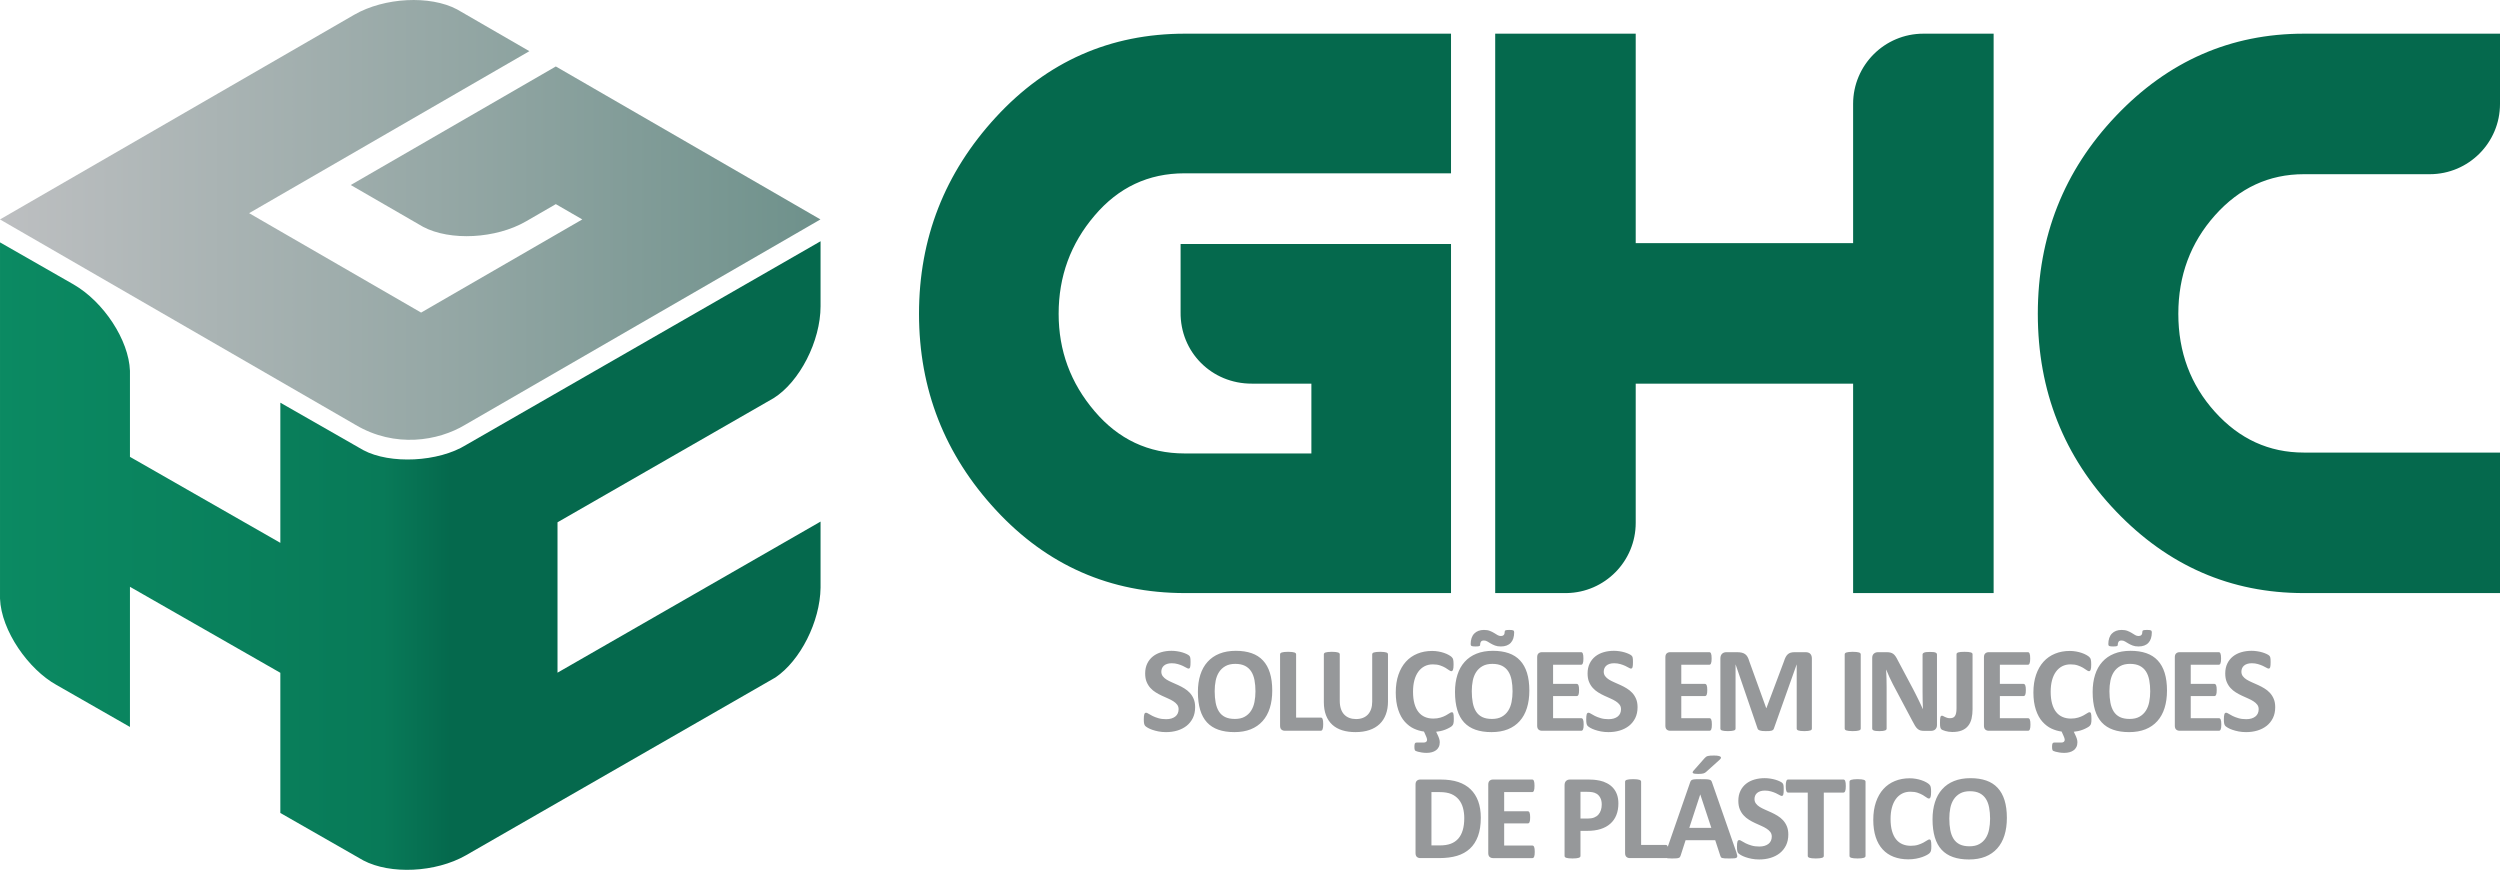<svg xmlns="http://www.w3.org/2000/svg" xmlns:xlink="http://www.w3.org/1999/xlink" xml:space="preserve" width="115.387mm" height="40.147mm" style="shape-rendering:geometricPrecision; text-rendering:geometricPrecision; image-rendering:optimizeQuality; fill-rule:evenodd; clip-rule:evenodd" viewBox="0 0 2440161 849009"> <defs> <style type="text/css"> .fil2 {fill:none} .fil1 {fill:#0B98CF} .fil5 {fill:#96989A;fill-rule:nonzero} .fil4 {fill:#05694D;fill-rule:nonzero} .fil3 {fill:url(#id1)} .fil0 {fill:url(#id2)} </style> <clipPath id="id0"> <path d="M126839 361886l0 84020 146792 83947 0 -136810 80926 46282c26161,14004 73422,11747 100535,-5137l345825 -198712 0 63418c0,34054 -20435,73816 -45785,89712l-210958 121182 0 146790 256743 -147479 0 64564c-440,33032 -19754,71176 -44027,87566l-229596 131927 -72608 41720c-29475,16802 -73746,18844 -100072,4936l-80983 -46316 0 -136810 -146792 -83947 0 136810 -71800 -41060c-27088,-15049 -53878,-52734 -55031,-84272l0 -347654 71790 41054c29486,17033 53950,54375 55041,84269z"></path> </clipPath> <linearGradient id="id1" gradientUnits="userSpaceOnUse" x1="-0" y1="214646" x2="800811" y2="214646"> <stop offset="0" style="stop-opacity:1; stop-color:#BDBFC1"></stop> <stop offset="0.529" style="stop-opacity:1; stop-color:#96A8A6"></stop> <stop offset="1" style="stop-opacity:1; stop-color:#6E918B"></stop> </linearGradient> <linearGradient id="id2" gradientUnits="userSpaceOnUse" x1="8.445" y1="542243" x2="800917" y2="542243"> <stop offset="0" style="stop-opacity:1; stop-color:#0B8A62"></stop> <stop offset="0.467" style="stop-opacity:1; stop-color:#087A58"></stop> <stop offset="0.549" style="stop-opacity:1; stop-color:#05694D"></stop> <stop offset="1" style="stop-opacity:1; stop-color:#05694D"></stop> </linearGradient> </defs> <g id="Camada_x0020_1">  <path class="fil0" d="M126839 361886l0 84020 146792 83947 0 -136810 80926 46282c26161,14004 73422,11747 100535,-5137l345825 -198712 0 63418c0,34054 -20435,73816 -45785,89712l-210958 121182 0 146790 256743 -147479 0 64564c-440,33032 -19754,71176 -44027,87566l-229596 131927 -72608 41720c-29475,16802 -73746,18844 -100072,4936l-80983 -46316 0 -136810 -146792 -83947 0 136810 -71800 -41060c-27088,-15049 -53878,-52734 -55031,-84272l0 -347654 71790 41054c29486,17033 53950,54375 55041,84269z"></path> <g style="clip-path:url(#id0)"> <g id="_2753889377568"> <rect class="fil1" x="1135913" y="144988" width="532124" height="740505"></rect> </g> </g> <path class="fil2" d="M126839 361886l0 84020 146792 83947 0 -136810 80926 46282c26161,14004 73422,11747 100535,-5137l345825 -198712 0 63418c0,34054 -20435,73816 -45785,89712l-210958 121182 0 146790 256743 -147479 0 64564c-440,33032 -19754,71176 -44027,87566l-229596 131927 -72608 41720c-29475,16802 -73746,18844 -100072,4936l-80983 -46316 0 -136810 -146792 -83947 0 136810 -71800 -41060c-27088,-15049 -53878,-52734 -55031,-84272l0 -347654 71790 41054c29486,17033 53950,54375 55041,84269z"></path> <path class="fil3" d="M453876 414705l346935 -200535c-86098,-49766 -172194,-99531 -258290,-149295l-200171 115704 70570 40790c26400,14002 71045,11718 100489,-5304l29112 -16825 25825 14930 -157317 90931 -167882 -97040 273546 -158115 -70555 -40783c-26375,-13991 -70977,-11737 -100425,5245l-345713 199771c115671,66839 231363,133657 347026,200509 38668,22945 80835,15664 106850,17z"></path> <path class="fil4" d="M1156647 32876l259636 0 0 136288 -260211 0c-35221,0 -64405,13801 -87697,41259 -23434,27462 -35075,59376 -35075,95892 0,35940 11641,67568 35075,95026 23292,27458 52617,41259 87841,41259l123777 0 0 -68141 -58154 0c-39049,137 -70026,-30713 -69504,-69838l0 -66450c87972,0 175902,0 263948,0l0 340717 -259636 0c-73031,0 -134562,-27026 -184593,-81082 -50029,-54055 -75042,-117885 -75042,-191491 0,-73607 25013,-137582 75042,-191925 50031,-54341 111562,-81514 184593,-81514zm371340 546016l-252 -4 -68324 0 0 -68571 0 -477441 137151 0 0 204432 212195 0 0 -135171 6 -7 -10 -683c0,-37875 30700,-68575 68575,-68575l994 15 11 -11 67575 0 0 546012 -137151 0 0 -204429 -212195 0 0 135300 -6 6 6 552c0,37518 -30123,67992 -67512,68561l-8 10 -802 0 -253 4zm912174 -477441c0,37855 -30666,68542 -68512,68576l-63 0 -122916 0c-33928,0 -62824,13367 -86691,40110 -23863,26742 -35794,58797 -35794,96178 0,37378 11931,69292 35794,95743 23867,26456 52763,39680 86691,39680l191491 0 0 64455 0 72695 -64145 0 -127346 0c-71308,0 -132406,-26595 -183299,-79790 -50892,-53190 -76337,-117453 -76337,-192783 0,-75334 25445,-139740 76337,-193218 50893,-53480 111991,-80221 183299,-80221l191491 0 0 68575z"></path> <g id="_2753889379936"> <path class="fil5" d="M1166527 690243c0,4046 -746,7565 -2243,10618 -1517,3033 -3540,5562 -6108,7605 -2588,2022 -5581,3559 -9019,4589 -3439,1032 -7119,1537 -11041,1537 -2650,0 -5097,-222 -7383,-666 -2265,-446 -4268,-970 -6006,-1598 -1738,-607 -3195,-1254 -4369,-1942 -1172,-687 -2001,-1294 -2527,-1799 -506,-527 -869,-1274 -1091,-2244 -222,-973 -324,-2348 -324,-4166 0,-1235 40,-2246 121,-3075 80,-829 203,-1497 384,-2022 182,-505 426,-869 707,-1093 304,-222 647,-324 1053,-324 546,0 1334,324 2345,992 1011,647 2305,1375 3883,2163 1578,789 3479,1517 5682,2164 2185,668 4733,992 7624,992 1901,0 3601,-222 5097,-669 1516,-465 2791,-1091 3842,-1920 1051,-829 1840,-1840 2407,-3053 545,-1214 829,-2570 829,-4065 0,-1741 -466,-3236 -1415,-4471 -952,-1254 -2185,-2345 -3722,-3316 -1516,-970 -3255,-1880 -5196,-2730 -1922,-850 -3925,-1738 -5987,-2690 -2062,-949 -4064,-2021 -5987,-3235 -1941,-1193 -3679,-2629 -5196,-4308 -1537,-1677 -2770,-3661 -3722,-5966 -949,-2284 -1415,-5035 -1415,-8230 0,-3661 688,-6897 2043,-9686 1354,-2773 3196,-5078 5501,-6917 2324,-1840 5035,-3215 8169,-4126 3134,-910 6471,-1354 9990,-1354 1800,0 3621,142 5442,423 1818,264 3519,647 5094,1113 1578,486 2973,1012 4208,1598 1212,607 2022,1091 2426,1495 385,385 647,730 789,992 142,284 262,647 364,1113 101,444 162,1010 203,1719 40,687 59,1537 59,2567 0,1134 -19,2104 -81,2893 -61,789 -160,1436 -302,1961 -142,505 -345,890 -588,1112 -262,243 -605,366 -1051,366 -425,0 -1112,-284 -2062,-831 -951,-546 -2123,-1153 -3500,-1819 -1393,-647 -2992,-1235 -4813,-1759 -1819,-546 -3800,-810 -5985,-810 -1698,0 -3176,203 -4449,628 -1254,404 -2305,989 -3155,1719 -848,727 -1496,1597 -1902,2629 -425,1029 -626,2123 -626,3254 0,1700 466,3177 1396,4409 931,1255 2183,2367 3741,3338 1557,949 3337,1861 5319,2709 1960,850 3984,1759 6046,2690 2064,951 4086,2021 6046,3235 1984,1214 3743,2650 5300,4329 1537,1677 2791,3640 3741,5926 949,2265 1414,4933 1414,8006zm75265 -16218c0,6351 -789,12033 -2367,17049 -1577,5014 -3923,9282 -7057,12761 -3115,3497 -6976,6166 -11567,8008 -4611,1840 -9929,2749 -15977,2749 -5966,0 -11162,-788 -15593,-2345 -4447,-1556 -8148,-3923 -11121,-7139 -2952,-3196 -5177,-7260 -6653,-12194 -1476,-4936 -2225,-10779 -2225,-17533 0,-6188 789,-11771 2367,-16726 1575,-4955 3922,-9161 7057,-12638 3115,-3479 6976,-6150 11567,-7989 4610,-1861 9950,-2790 16037,-2790 5805,0 10920,768 15370,2305 4428,1538 8150,3902 11123,7119 2993,3195 5236,7219 6755,12092 1516,4895 2284,10637 2284,17271zm-16381 789c0,-4025 -324,-7685 -950,-10982 -628,-3295 -1698,-6127 -3216,-8472 -1517,-2347 -3538,-4166 -6068,-5460 -2527,-1275 -5682,-1922 -9463,-1922 -3821,0 -7017,727 -9565,2163 -2570,1436 -4653,3377 -6230,5784 -1576,2406 -2688,5219 -3335,8433 -647,3236 -971,6634 -971,10234 0,4185 324,7947 950,11284 626,3337 1698,6188 3195,8575 1497,2365 3498,4167 6027,5419 2527,1235 5702,1860 9525,1860 3821,0 7017,-708 9565,-2142 2567,-1417 4650,-3358 6228,-5805 1578,-2447 2690,-5297 3337,-8554 647,-3257 971,-6735 971,-10415zm66124 31933c0,1171 -40,2184 -142,2992 -101,810 -262,1476 -444,2003 -203,545 -446,930 -748,1152 -305,244 -647,364 -1032,364l-35129 0c-1294,0 -2385,-385 -3275,-1152 -891,-768 -1335,-2022 -1335,-3763l0 -69647c0,-385 121,-749 385,-1072 262,-303 687,-567 1273,-768 586,-203 1396,-345 2407,-465 1011,-123 2265,-182 3762,-182 1537,0 2811,59 3802,182 971,120 1779,262 2365,465 588,201 1013,465 1275,768 262,323 385,687 385,1072l0 61700 24085 0c385,0 748,102 1032,324 302,222 545,566 748,1072 201,484 343,1131 444,1960 102,810 142,1802 142,2995zm63232 -22064c0,4691 -688,8897 -2084,12598 -1374,3722 -3396,6856 -6086,9426 -2690,2567 -6006,4529 -9950,5864 -3963,1355 -8495,2021 -13629,2021 -4814,0 -9143,-606 -12964,-1799 -3842,-1214 -7078,-3033 -9728,-5480 -2650,-2448 -4671,-5502 -6067,-9161 -1396,-3660 -2102,-7928 -2102,-12821l0 -46635c0,-385 120,-749 364,-1072 222,-303 647,-567 1254,-768 607,-203 1414,-345 2406,-465 971,-123 2244,-182 3781,-182 1477,0 2731,59 3701,182 990,120 1779,262 2367,465 586,201 1011,465 1273,768 264,323 385,687 385,1072l0 45300c0,3054 385,5682 1131,7926 749,2225 1821,4086 3236,5541 1395,1457 3075,2569 5037,3297 1960,727 4145,1093 6552,1093 2446,0 4650,-385 6572,-1133 1942,-749 3581,-1840 4934,-3276 1334,-1457 2388,-3236 3115,-5340 728,-2123 1091,-4530 1091,-7220l0 -46188c0,-385 123,-749 364,-1072 224,-303 647,-567 1235,-768 586,-203 1396,-345 2407,-465 1010,-123 2265,-182 3760,-182 1497,0 2730,59 3700,182 971,120 1760,262 2348,465 586,201 1011,465 1233,768 243,323 364,687 364,1072l0 45987zm48408 32498c728,1537 1276,2872 1618,4024 345,1134 506,2246 506,3316 0,1802 -343,3359 -1011,4653 -668,1315 -1578,2366 -2730,3195 -1153,829 -2487,1455 -4046,1861 -1535,423 -3193,626 -4974,626 -1698,0 -3297,-120 -4813,-364 -1497,-222 -2730,-486 -3701,-767 -970,-265 -1658,-506 -2083,-709 -425,-203 -708,-444 -890,-767 -182,-326 -303,-730 -383,-1214 -82,-487 -123,-1174 -123,-2043 0,-1578 142,-2669 447,-3297 302,-607 829,-909 1617,-909l6876 0c1152,0 2002,-244 2588,-728 567,-507 850,-1174 850,-2043 0,-465 -101,-1011 -304,-1598 -201,-586 -425,-1193 -707,-1819l-2024 -4551c-3356,-425 -6631,-1396 -9848,-2872 -3195,-1476 -6148,-3722 -8838,-6693 -2709,-2974 -4853,-6877 -6450,-11710 -1598,-4813 -2406,-10415 -2406,-16825 0,-6513 869,-12297 2607,-17351 1741,-5057 4166,-9303 7281,-12742 3115,-3438 6856,-6046 11223,-7826 4348,-1779 9162,-2669 14421,-2669 2123,0 4166,182 6148,545 1981,345 3802,810 5479,1396 1679,567 3176,1233 4530,1982 1334,769 2286,1416 2812,1941 525,546 889,992 1092,1334 203,364 363,810 465,1356 120,567 222,1214 283,1962 59,747 81,1658 81,2771 0,1171 -41,2184 -121,3013 -82,829 -224,1495 -406,2001 -201,505 -444,890 -706,1112 -284,243 -607,364 -952,364 -586,0 -1334,-343 -2244,-1030 -911,-687 -2083,-1457 -3519,-2305 -1436,-850 -3155,-1618 -5158,-2307 -1981,-688 -4347,-1030 -7118,-1030 -3032,0 -5744,626 -8129,1859 -2385,1254 -4409,3034 -6086,5340 -1679,2326 -2955,5115 -3824,8393 -869,3295 -1294,6977 -1294,11103 0,4508 465,8412 1396,11709 930,3295 2244,6025 3963,8148 1700,2144 3783,3722 6209,4773 2428,1051 5158,1578 8190,1578 2629,0 4974,-324 7038,-950 2043,-628 3802,-1336 5257,-2144 1458,-810 2650,-1516 3581,-2145 930,-625 1637,-949 2163,-949 385,0 709,80 931,243 243,161 444,465 607,950 141,465 262,1133 342,1981 83,869 123,2003 123,3439 0,990 -21,1840 -81,2527 -61,687 -162,1294 -283,1781 -101,505 -264,930 -465,1294 -203,342 -506,748 -952,1193 -425,444 -1273,1010 -2508,1698 -1252,708 -2629,1334 -4124,1922 -1497,565 -2994,1030 -4489,1353 -1498,324 -2953,548 -4329,669l1395 2952zm89563 -43156c0,6351 -789,12033 -2367,17049 -1577,5014 -3923,9282 -7057,12761 -3115,3497 -6976,6166 -11567,8008 -4611,1840 -9929,2749 -15977,2749 -5966,0 -11162,-788 -15593,-2345 -4447,-1556 -8148,-3923 -11121,-7139 -2952,-3196 -5177,-7260 -6653,-12194 -1476,-4936 -2225,-10779 -2225,-17533 0,-6188 789,-11771 2367,-16726 1575,-4955 3922,-9161 7057,-12638 3115,-3479 6976,-6150 11567,-7989 4610,-1861 9950,-2790 16037,-2790 5805,0 10920,768 15370,2305 4428,1538 8150,3902 11123,7119 2993,3195 5236,7219 6755,12092 1516,4895 2284,10637 2284,17271zm-16381 789c0,-4025 -324,-7685 -950,-10982 -628,-3295 -1698,-6127 -3216,-8472 -1517,-2347 -3538,-4166 -6068,-5460 -2527,-1275 -5682,-1922 -9463,-1922 -3821,0 -7017,727 -9565,2163 -2570,1436 -4653,3377 -6230,5784 -1576,2406 -2688,5219 -3335,8433 -647,3236 -971,6634 -971,10234 0,4185 324,7947 950,11284 626,3337 1698,6188 3195,8575 1497,2365 3498,4167 6027,5419 2527,1235 5702,1860 9525,1860 3821,0 7017,-708 9565,-2142 2567,-1417 4650,-3358 6228,-5805 1578,-2447 2690,-5297 3337,-8554 647,-3257 971,-6735 971,-10415zm-7643 -58425c0,-626 343,-1032 1011,-1233 666,-203 1901,-304 3680,-304 1799,0 2992,142 3599,446 628,303 930,888 930,1800 0,4530 -1112,7987 -3356,10354 -2224,2366 -5441,3538 -9626,3538 -2265,0 -4166,-303 -5723,-910 -1577,-607 -2954,-1273 -4187,-2002 -1233,-728 -2345,-1394 -3356,-2001 -1013,-607 -2104,-911 -3297,-911 -1334,0 -2286,363 -2853,1112 -564,749 -848,1800 -848,3176 0,364 -80,626 -262,829 -184,201 -465,343 -871,444 -383,102 -888,163 -1455,203 -567,41 -1275,60 -2104,60 -1800,0 -2993,-142 -3600,-444 -626,-303 -930,-891 -930,-1800 0,-2246 304,-4247 890,-5966 586,-1740 1455,-3195 2589,-4348 1112,-1174 2487,-2043 4085,-2669 1597,-607 3418,-911 5420,-911 2265,0 4164,304 5723,930 1578,607 2952,1295 4166,2043 1193,749 2324,1436 3337,2043 1030,626 2142,931 3337,931 1132,0 2041,-324 2709,-992 666,-647 992,-1779 992,-3418zm77043 90740c0,1155 -40,2105 -142,2893 -101,768 -243,1396 -444,1861 -203,485 -446,829 -749,1051 -283,223 -628,324 -970,324l-38466 0c-1294,0 -2385,-385 -3275,-1152 -891,-768 -1335,-2022 -1335,-3763l0 -66856c0,-1740 444,-2994 1335,-3762 890,-770 1981,-1152 3275,-1152l38284 0c343,0 666,101 949,302 265,203 506,546 709,1032 182,505 345,1131 444,1901 102,789 142,1760 142,2952 0,1113 -40,2043 -142,2832 -99,768 -241,1396 -444,1861 -203,484 -444,829 -709,1051 -283,222 -606,324 -949,324l-27363 0 0 18686 23055 0c364,0 687,101 971,323 302,222 545,546 748,1011 201,444 343,1051 445,1840 101,770 141,1700 141,2791 0,1153 -40,2102 -141,2851 -102,749 -244,1356 -445,1800 -203,465 -446,789 -748,970 -284,203 -607,305 -971,305l-23055 0 0 21598 27545 0c364,0 687,102 970,324 303,222 546,566 749,1051 201,465 343,1093 444,1861 102,788 142,1738 142,2890zm52613 -16886c0,4046 -746,7565 -2244,10618 -1516,3033 -3540,5562 -6107,7605 -2589,2022 -5581,3559 -9020,4589 -3438,1032 -7118,1537 -11041,1537 -2650,0 -5096,-222 -7382,-666 -2265,-446 -4268,-970 -6006,-1598 -1739,-607 -3196,-1254 -4369,-1942 -1172,-687 -2001,-1294 -2528,-1799 -505,-527 -869,-1274 -1091,-2244 -222,-973 -323,-2348 -323,-4166 0,-1235 40,-2246 120,-3075 81,-829 203,-1497 385,-2022 182,-505 425,-869 706,-1093 305,-222 648,-324 1054,-324 545,0 1334,324 2345,992 1011,647 2305,1375 3883,2163 1577,789 3478,1517 5682,2164 2184,668 4733,992 7624,992 1901,0 3601,-222 5096,-669 1516,-465 2792,-1091 3843,-1920 1051,-829 1840,-1840 2406,-3053 546,-1214 829,-2570 829,-4065 0,-1741 -465,-3236 -1414,-4471 -952,-1254 -2185,-2345 -3722,-3316 -1517,-970 -3255,-1880 -5196,-2730 -1923,-850 -3925,-1738 -5987,-2690 -2062,-949 -4065,-2021 -5987,-3235 -1942,-1193 -3680,-2629 -5196,-4308 -1538,-1677 -2771,-3661 -3722,-5966 -950,-2284 -1415,-5035 -1415,-8230 0,-3661 687,-6897 2043,-9686 1353,-2773 3195,-5078 5500,-6917 2325,-1840 5036,-3215 8170,-4126 3134,-910 6471,-1354 9990,-1354 1800,0 3620,142 5441,423 1819,264 3519,647 5095,1113 1577,486 2973,1012 4208,1598 1212,607 2022,1091 2426,1495 385,385 647,730 788,992 142,284 263,647 364,1113 102,444 163,1010 203,1719 40,687 59,1537 59,2567 0,1134 -19,2104 -80,2893 -61,789 -161,1436 -302,1961 -142,505 -345,890 -588,1112 -263,243 -605,366 -1051,366 -425,0 -1113,-284 -2062,-831 -952,-546 -2123,-1153 -3500,-1819 -1394,-647 -2993,-1235 -4813,-1759 -1819,-546 -3801,-810 -5985,-810 -1698,0 -3176,203 -4450,628 -1254,404 -2305,989 -3155,1719 -848,727 -1495,1597 -1901,2629 -425,1029 -626,2123 -626,3254 0,1700 465,3177 1396,4409 930,1255 2182,2367 3741,3338 1556,949 3337,1861 5318,2709 1961,850 3985,1759 6047,2690 2064,951 4085,2021 6046,3235 1983,1214 3743,2650 5299,4329 1538,1677 2792,3640 3741,5926 950,2265 1415,4933 1415,8006zm72526 16886c0,1155 -40,2105 -142,2893 -101,768 -243,1396 -444,1861 -203,485 -446,829 -749,1051 -283,223 -628,324 -970,324l-38466 0c-1294,0 -2385,-385 -3275,-1152 -891,-768 -1335,-2022 -1335,-3763l0 -66856c0,-1740 444,-2994 1335,-3762 890,-770 1981,-1152 3275,-1152l38284 0c342,0 666,101 949,302 265,203 506,546 709,1032 182,505 344,1131 444,1901 101,789 142,1760 142,2952 0,1113 -41,2043 -142,2832 -100,768 -241,1396 -444,1861 -203,484 -444,829 -709,1051 -283,222 -607,324 -949,324l-27363 0 0 18686 23055 0c364,0 687,101 971,323 302,222 545,546 748,1011 201,444 343,1051 444,1840 102,770 142,1700 142,2791 0,1153 -40,2102 -142,2851 -101,749 -243,1356 -444,1800 -203,465 -446,789 -748,970 -284,203 -607,305 -971,305l-23055 0 0 21598 27545 0c363,0 687,102 970,324 303,222 546,566 749,1051 201,465 343,1093 444,1861 102,788 142,1738 142,2890zm97609 4006c0,385 -100,748 -324,1072 -222,302 -626,565 -1193,768 -564,182 -1334,344 -2284,465 -951,120 -2165,182 -3620,182 -1436,0 -2629,-62 -3580,-182 -950,-121 -1698,-283 -2265,-465 -546,-203 -950,-466 -1172,-768 -243,-324 -366,-687 -366,-1072l0 -62430 -120 0 -22144 62369c-163,505 -404,930 -770,1275 -363,342 -829,607 -1455,808 -607,181 -1395,323 -2326,384 -949,62 -2102,81 -3438,81 -1354,0 -2487,-40 -3437,-142 -952,-101 -1740,-262 -2345,-484 -607,-224 -1094,-487 -1457,-789 -345,-324 -586,-708 -709,-1133l-21376 -62369 -120 0 0 62430c0,385 -102,748 -324,1072 -222,302 -626,565 -1214,768 -607,182 -1374,344 -2305,465 -930,120 -2123,182 -3580,182 -1436,0 -2629,-62 -3578,-182 -952,-121 -1720,-283 -2286,-465 -567,-203 -971,-466 -1193,-768 -222,-324 -324,-687 -324,-1072l0 -68334c0,-2022 527,-3560 1597,-4632 1072,-1072 2489,-1596 4289,-1596l10191 0c1821,0 3398,141 4692,444 1316,304 2447,789 3399,1476 928,687 1738,1599 2364,2730 628,1133 1195,2529 1660,4187l16521 45683 243 0 17108 -45581c506,-1660 1073,-3054 1680,-4209 628,-1131 1334,-2062 2144,-2770 808,-706 1778,-1212 2872,-1516 1112,-303 2406,-444 3861,-444l10517 0c1072,0 1982,141 2749,425 770,262 1417,666 1901,1211 506,527 870,1174 1134,1942 262,770 383,1660 383,2650l0 68334zm47692 0c0,385 -123,748 -385,1072 -262,302 -687,565 -1275,768 -586,182 -1394,344 -2365,465 -991,120 -2265,182 -3802,182 -1497,0 -2751,-62 -3762,-182 -1011,-121 -1821,-283 -2407,-465 -586,-203 -1011,-466 -1273,-768 -264,-324 -385,-687 -385,-1072l0 -72439c0,-385 121,-749 385,-1072 262,-303 687,-567 1313,-768 607,-203 1396,-345 2388,-465 990,-123 2244,-182 3741,-182 1537,0 2811,59 3802,182 971,120 1779,262 2365,465 588,201 1013,465 1275,768 262,323 385,687 385,1072l0 72439zm74414 -3337c0,909 -161,1719 -465,2447 -324,708 -747,1294 -1295,1780 -524,465 -1152,808 -1880,1030 -748,224 -1476,324 -2224,324l-6653 0c-1396,0 -2589,-142 -3600,-404 -991,-284 -1922,-789 -2770,-1517 -869,-727 -1679,-1719 -2468,-2973 -789,-1233 -1679,-2851 -2669,-4832l-19030 -35856c-1113,-2144 -2225,-4449 -3378,-6917 -1152,-2466 -2163,-4873 -3072,-7199l-123 0c163,2851 283,5682 364,8514 82,2811 122,5744 122,8736l0 40143c0,384 -101,748 -323,1072 -222,302 -607,566 -1134,788 -524,223 -1254,385 -2163,506 -910,120 -2083,182 -3498,182 -1396,0 -2548,-62 -3460,-182 -909,-121 -1618,-283 -2123,-506 -524,-203 -888,-486 -1072,-788 -201,-324 -303,-688 -303,-1072l0 -68921c0,-1861 546,-3256 1639,-4185 1070,-930 2407,-1395 4004,-1395l8351 0c1497,0 2772,120 3802,382 1032,265 1941,690 2751,1276 808,585 1578,1414 2284,2467 709,1030 1436,2346 2185,3883l14905 28048c869,1701 1719,3378 2569,5016 848,1637 1677,3276 2447,4915 789,1637 1556,3255 2305,4832 768,1599 1495,3177 2204,4752l61 0c-123,-2770 -222,-5661 -283,-8653 -62,-3014 -81,-5886 -81,-8616l0 -35997c0,-385 121,-749 364,-1072 222,-303 626,-586 1172,-829 566,-244 1294,-404 2205,-506 910,-101 2083,-142 3498,-142 1356,0 2487,41 3398,142 910,102 1597,262 2103,506 486,243 850,526 1032,829 203,323 302,668 302,1072l0 68920z"></path> <path class="fil5" d="M1925348 691943c0,3479 -324,6613 -971,9403 -666,2772 -1759,5158 -3337,7099 -1556,1962 -3599,3457 -6126,4489 -2529,1032 -5664,1538 -9383,1538 -1174,0 -2348,-80 -3519,-264 -1174,-182 -2246,-404 -3196,-688 -970,-262 -1821,-564 -2529,-888 -706,-304 -1193,-588 -1415,-850 -243,-262 -444,-527 -607,-810 -160,-262 -283,-626 -404,-1091 -122,-444 -203,-1011 -243,-1698 -40,-669 -61,-1517 -61,-2549 0,-1334 21,-2487 82,-3417 59,-931 161,-1658 303,-2185 141,-545 344,-909 585,-1133 265,-222 588,-324 992,-324 345,0 768,123 1233,385 487,262 1011,546 1618,829 588,284 1275,546 2064,810 789,262 1719,404 2789,404 1073,0 2003,-142 2832,-444 810,-305 1476,-810 2003,-1538 545,-727 949,-1719 1214,-2952 283,-1214 425,-2791 425,-4733l0 -52763c0,-383 120,-727 382,-1030 265,-304 669,-545 1254,-748 567,-182 1375,-345 2388,-444 1030,-102 2305,-142 3800,-142 1498,0 2752,40 3741,142 992,99 1781,262 2388,444 626,203 1051,444 1313,748 264,303 385,647 385,1030l0 53370zm56498 15186c0,1155 -40,2105 -142,2893 -101,768 -243,1396 -444,1861 -203,485 -446,829 -748,1051 -284,223 -629,324 -971,324l-38466 0c-1294,0 -2385,-385 -3275,-1152 -891,-768 -1335,-2022 -1335,-3763l0 -66856c0,-1740 444,-2994 1335,-3762 890,-770 1981,-1152 3275,-1152l38284 0c343,0 666,101 950,302 264,203 505,546 708,1032 182,505 345,1131 444,1901 102,789 142,1760 142,2952 0,1113 -40,2043 -142,2832 -99,768 -241,1396 -444,1861 -203,484 -444,829 -708,1051 -284,222 -607,324 -950,324l-27363 0 0 18686 23055 0c364,0 688,101 971,323 302,222 546,546 749,1011 200,444 342,1051 444,1840 101,770 141,1700 141,2791 0,1153 -40,2102 -141,2851 -102,749 -244,1356 -444,1800 -203,465 -447,789 -749,970 -283,203 -607,305 -971,305l-23055 0 0 21598 27545 0c364,0 687,102 971,324 302,222 545,566 748,1051 201,465 343,1093 444,1861 102,788 142,1738 142,2890zm43716 10052c728,1537 1275,2872 1618,4024 345,1134 505,2246 505,3316 0,1802 -342,3359 -1010,4653 -669,1315 -1578,2366 -2731,3195 -1152,829 -2486,1455 -4045,1861 -1535,423 -3193,626 -4974,626 -1698,0 -3297,-120 -4813,-364 -1497,-222 -2730,-486 -3701,-767 -971,-265 -1658,-506 -2083,-709 -425,-203 -708,-444 -890,-767 -182,-326 -303,-730 -383,-1214 -83,-487 -123,-1174 -123,-2043 0,-1578 142,-2669 446,-3297 303,-607 829,-909 1618,-909l6875 0c1153,0 2003,-244 2589,-728 567,-507 850,-1174 850,-2043 0,-465 -102,-1011 -305,-1598 -201,-586 -425,-1193 -706,-1819l-2024 -4551c-3356,-425 -6632,-1396 -9848,-2872 -3196,-1476 -6148,-3722 -8838,-6693 -2709,-2974 -4853,-6877 -6450,-11710 -1599,-4813 -2406,-10415 -2406,-16825 0,-6513 869,-12297 2607,-17351 1741,-5057 4166,-9303 7281,-12742 3115,-3438 6856,-6046 11223,-7826 4348,-1779 9161,-2669 14421,-2669 2123,0 4166,182 6147,545 1982,345 3803,810 5480,1396 1679,567 3176,1233 4530,1982 1334,769 2286,1416 2812,1941 525,546 888,992 1091,1334 203,364 364,810 466,1356 120,567 222,1214 283,1962 59,747 80,1658 80,2771 0,1171 -40,2184 -120,3013 -83,829 -224,1495 -406,2001 -201,505 -444,890 -706,1112 -284,243 -607,364 -952,364 -586,0 -1335,-343 -2244,-1030 -911,-687 -2083,-1457 -3519,-2305 -1436,-850 -3155,-1618 -5158,-2307 -1981,-688 -4348,-1030 -7118,-1030 -3033,0 -5744,626 -8129,1859 -2386,1254 -4409,3034 -6086,5340 -1680,2326 -2955,5115 -3824,8393 -869,3295 -1294,6977 -1294,11103 0,4508 465,8412 1396,11709 930,3295 2243,6025 3963,8148 1700,2144 3783,3722 6209,4773 2427,1051 5157,1578 8190,1578 2629,0 4974,-324 7038,-950 2043,-628 3802,-1336 5257,-2144 1457,-810 2650,-1516 3581,-2145 930,-625 1636,-949 2163,-949 385,0 708,80 930,243 244,161 445,465 607,950 142,465 263,1133 343,1981 82,869 123,2003 123,3439 0,990 -22,1840 -81,2527 -61,687 -163,1294 -283,1781 -102,505 -264,930 -465,1294 -203,342 -506,748 -952,1193 -425,444 -1273,1010 -2508,1698 -1252,708 -2629,1334 -4124,1922 -1497,565 -2994,1030 -4490,1353 -1497,324 -2952,548 -4328,669l1395 2952zm89563 -43156c0,6351 -789,12033 -2367,17049 -1578,5014 -3923,9282 -7057,12761 -3115,3497 -6976,6166 -11568,8008 -4610,1840 -9928,2749 -15977,2749 -5965,0 -11161,-788 -15592,-2345 -4447,-1556 -8148,-3923 -11121,-7139 -2952,-3196 -5177,-7260 -6653,-12194 -1476,-4936 -2225,-10779 -2225,-17533 0,-6188 789,-11771 2366,-16726 1576,-4955 3923,-9161 7057,-12638 3115,-3479 6977,-6150 11568,-7989 4610,-1861 9950,-2790 16036,-2790 5805,0 10921,768 15370,2305 4429,1538 8151,3902 11124,7119 2992,3195 5236,7219 6755,12092 1516,4895 2284,10637 2284,17271zm-16381 789c0,-4025 -324,-7685 -950,-10982 -628,-3295 -1698,-6127 -3217,-8472 -1516,-2347 -3537,-4166 -6067,-5460 -2527,-1275 -5682,-1922 -9463,-1922 -3822,0 -7017,727 -9565,2163 -2570,1436 -4653,3377 -6230,5784 -1576,2406 -2688,5219 -3335,8433 -648,3236 -971,6634 -971,10234 0,4185 323,7947 949,11284 626,3337 1699,6188 3196,8575 1497,2365 3498,4167 6027,5419 2527,1235 5701,1860 9525,1860 3821,0 7017,-708 9565,-2142 2567,-1417 4650,-3358 6228,-5805 1577,-2447 2690,-5297 3337,-8554 647,-3257 971,-6735 971,-10415zm-7643 -58425c0,-626 342,-1032 1011,-1233 666,-203 1901,-304 3679,-304 1800,0 2993,142 3600,446 628,303 930,888 930,1800 0,4530 -1112,7987 -3356,10354 -2225,2366 -5441,3538 -9626,3538 -2265,0 -4166,-303 -5723,-910 -1577,-607 -2954,-1273 -4187,-2002 -1233,-728 -2345,-1394 -3356,-2001 -1013,-607 -2104,-911 -3297,-911 -1335,0 -2286,363 -2853,1112 -565,749 -848,1800 -848,3176 0,364 -80,626 -262,829 -184,201 -465,343 -871,444 -383,102 -889,163 -1455,203 -567,41 -1276,60 -2105,60 -1799,0 -2992,-142 -3599,-444 -626,-303 -930,-891 -930,-1800 0,-2246 304,-4247 890,-5966 586,-1740 1455,-3195 2588,-4348 1113,-1174 2487,-2043 4086,-2669 1597,-607 3418,-911 5420,-911 2265,0 4164,304 5723,930 1577,607 2952,1295 4166,2043 1193,749 2324,1436 3337,2043 1030,626 2142,931 3337,931 1131,0 2041,-324 2709,-992 666,-647 992,-1779 992,-3418zm77043 90740c0,1155 -40,2105 -142,2893 -102,768 -243,1396 -444,1861 -203,485 -446,829 -749,1051 -283,223 -628,324 -970,324l-38466 0c-1294,0 -2385,-385 -3276,-1152 -890,-768 -1334,-2022 -1334,-3763l0 -66856c0,-1740 444,-2994 1334,-3762 891,-770 1982,-1152 3276,-1152l38284 0c342,0 666,101 949,302 265,203 506,546 709,1032 182,505 344,1131 444,1901 101,789 141,1760 141,2952 0,1113 -40,2043 -141,2832 -100,768 -241,1396 -444,1861 -203,484 -444,829 -709,1051 -283,222 -607,324 -949,324l-27363 0 0 18686 23055 0c364,0 687,101 971,323 302,222 545,546 748,1011 201,444 343,1051 444,1840 102,770 142,1700 142,2791 0,1153 -40,2102 -142,2851 -101,749 -243,1356 -444,1800 -203,465 -446,789 -748,970 -284,203 -607,305 -971,305l-23055 0 0 21598 27545 0c363,0 687,102 970,324 303,222 546,566 749,1051 201,465 342,1093 444,1861 102,788 142,1738 142,2890zm52613 -16886c0,4046 -747,7565 -2244,10618 -1516,3033 -3540,5562 -6107,7605 -2589,2022 -5581,3559 -9020,4589 -3438,1032 -7118,1537 -11041,1537 -2650,0 -5097,-222 -7383,-666 -2265,-446 -4267,-970 -6006,-1598 -1738,-607 -3195,-1254 -4369,-1942 -1171,-687 -2000,-1294 -2527,-1799 -505,-527 -869,-1274 -1091,-2244 -222,-973 -324,-2348 -324,-4166 0,-1235 41,-2246 121,-3075 80,-829 203,-1497 385,-2022 182,-505 425,-869 706,-1093 305,-222 647,-324 1053,-324 546,0 1335,324 2346,992 1010,647 2305,1375 3882,2163 1578,789 3479,1517 5683,2164 2184,668 4733,992 7623,992 1902,0 3602,-222 5097,-669 1516,-465 2791,-1091 3842,-1920 1052,-829 1840,-1840 2407,-3053 546,-1214 829,-2570 829,-4065 0,-1741 -465,-3236 -1415,-4471 -951,-1254 -2184,-2345 -3722,-3316 -1516,-970 -3254,-1880 -5196,-2730 -1922,-850 -3925,-1738 -5987,-2690 -2061,-949 -4064,-2021 -5986,-3235 -1942,-1193 -3680,-2629 -5196,-4308 -1538,-1677 -2771,-3661 -3722,-5966 -950,-2284 -1415,-5035 -1415,-8230 0,-3661 687,-6897 2043,-9686 1353,-2773 3195,-5078 5500,-6917 2324,-1840 5035,-3215 8170,-4126 3134,-910 6471,-1354 9990,-1354 1799,0 3620,142 5441,423 1819,264 3519,647 5094,1113 1578,486 2974,1012 4209,1598 1212,607 2021,1091 2425,1495 385,385 648,730 789,992 142,284 262,647 364,1113 101,444 163,1010 203,1719 40,687 59,1537 59,2567 0,1134 -19,2104 -80,2893 -62,789 -161,1436 -303,1961 -141,505 -344,890 -587,1112 -263,243 -605,366 -1052,366 -425,0 -1112,-284 -2061,-831 -952,-546 -2124,-1153 -3500,-1819 -1394,-647 -2993,-1235 -4814,-1759 -1818,-546 -3800,-810 -5984,-810 -1698,0 -3177,203 -4450,628 -1254,404 -2305,989 -3155,1719 -848,727 -1495,1597 -1901,2629 -425,1029 -626,2123 -626,3254 0,1700 465,3177 1396,4409 930,1255 2182,2367 3741,3338 1556,949 3337,1861 5318,2709 1961,850 3984,1759 6046,2690 2064,951 4086,2021 6046,3235 1984,1214 3744,2650 5300,4329 1537,1677 2792,3640 3741,5926 950,2265 1415,4933 1415,8006zm-775403 107838c0,7038 -909,13044 -2751,18060 -1840,4995 -4468,9060 -7907,12234 -3436,3155 -7624,5482 -12538,6958 -4913,1476 -10779,2224 -17574,2224l-18301 0c-1316,0 -2407,-385 -3297,-1152 -890,-768 -1335,-2022 -1335,-3762l0 -66856c0,-1741 445,-2995 1335,-3763 890,-769 1981,-1152 3297,-1152l19656 0c6835,0 12640,808 17392,2406 4773,1597 8777,3964 12033,7098 3257,3155 5744,7038 7442,11648 1698,4631 2548,9971 2548,16057zm-16137 548c0,-3642 -425,-6998 -1276,-10132 -848,-3115 -2203,-5805 -4083,-8091 -1882,-2284 -4289,-4084 -7220,-5359 -2952,-1273 -6795,-1920 -11589,-1920l-7867 0 0 52055 8110 0c4268,0 7867,-548 10779,-1660 2912,-1092 5359,-2771 7322,-4995 1941,-2225 3396,-4995 4367,-8311 970,-3316 1457,-7180 1457,-11587zm68793 32800c0,1154 -40,2104 -142,2893 -101,767 -243,1396 -444,1861 -203,484 -446,829 -749,1051 -283,222 -628,323 -970,323l-38466 0c-1294,0 -2385,-385 -3275,-1152 -891,-768 -1335,-2022 -1335,-3762l0 -66856c0,-1741 444,-2995 1335,-3763 890,-769 1981,-1152 3275,-1152l38284 0c342,0 666,101 949,302 265,203 506,546 709,1032 182,506 345,1132 444,1901 101,789 142,1760 142,2953 0,1112 -41,2043 -142,2831 -99,768 -241,1396 -444,1861 -203,485 -444,829 -709,1051 -283,222 -607,324 -949,324l-27363 0 0 18686 23055 0c364,0 687,101 971,324 302,222 545,545 748,1010 201,444 343,1051 445,1840 101,770 141,1700 141,2792 0,1152 -40,2102 -141,2850 -102,749 -244,1356 -445,1800 -203,465 -446,789 -748,971 -284,203 -607,304 -971,304l-23055 0 0 21598 27545 0c363,0 687,102 970,324 303,222 546,567 749,1051 201,465 343,1093 444,1861 102,789 142,1738 142,2891zm81644 -47261c0,4329 -666,8129 -2021,11447 -1335,3337 -3297,6127 -5886,8392 -2567,2286 -5722,4005 -9463,5198 -3741,1192 -8151,1778 -13226,1778l-6412 0 0 24451c0,404 -120,749 -383,1072 -264,303 -689,565 -1275,768 -586,203 -1374,345 -2366,465 -971,121 -2244,182 -3760,182 -1498,0 -2752,-61 -3763,-182 -1010,-120 -1799,-283 -2387,-465 -586,-203 -1011,-465 -1233,-768 -243,-323 -364,-687 -364,-1072l0 -68981c0,-1861 487,-3257 1457,-4185 971,-931 2244,-1396 3822,-1396l18079 0c1821,0 3559,59 5198,201 1637,141 3599,446 5904,890 2286,465 4610,1294 6958,2527 2345,1214 4367,2773 6025,4653 1660,1880 2933,4064 3802,6591 869,2509 1294,5319 1294,8434zm-16258 1134c0,-2690 -486,-4915 -1436,-6656 -951,-1738 -2123,-3032 -3519,-3861 -1396,-829 -2853,-1356 -4369,-1578 -1537,-222 -3113,-323 -4752,-323l-6674 0 0 26087 7038 0c2508,0 4591,-342 6289,-1010 1679,-669 3075,-1618 4147,-2832 1070,-1193 1880,-2650 2447,-4327 546,-1679 829,-3519 829,-5500zm64889 45744c0,1172 -40,2185 -141,2992 -102,810 -262,1476 -444,2003 -203,546 -447,931 -749,1153 -305,243 -647,363 -1032,363l-35128 0c-1295,0 -2386,-385 -3276,-1152 -890,-768 -1334,-2022 -1334,-3762l0 -69648c0,-385 120,-749 384,-1072 263,-302 688,-567 1274,-768 585,-203 1395,-344 2406,-465 1011,-123 2265,-182 3762,-182 1538,0 2811,59 3803,182 970,121 1778,262 2364,465 588,201 1013,466 1275,768 262,323 385,687 385,1072l0 61700 24085 0c385,0 749,102 1032,324 302,222 546,567 749,1072 201,484 342,1132 444,1960 101,810 141,1802 141,2995zm66489 706c465,1417 767,2549 888,3378 122,831 -40,1457 -466,1882 -444,404 -1211,666 -2324,767 -1093,102 -2628,142 -4551,142 -2021,0 -3599,-19 -4711,-80 -1134,-62 -1982,-182 -2589,-364 -586,-182 -992,-425 -1233,-749 -243,-304 -446,-727 -588,-1233l-5035 -15410 -28919 0 -4832 14985c-163,567 -364,1030 -628,1396 -242,383 -667,666 -1233,888 -567,224 -1375,366 -2428,447 -1051,80 -2426,120 -4124,120 -1821,0 -3236,-61 -4268,-182 -1032,-120 -1740,-404 -2123,-850 -406,-465 -545,-1112 -425,-1941 121,-829 425,-1920 891,-3316l23619 -68051c222,-666 506,-1214 829,-1618 305,-425 810,-727 1498,-949 706,-225 1657,-364 2890,-425 1214,-62 2832,-81 4854,-81 2326,0 4187,19 5562,81 1395,61 2468,200 3235,425 770,222 1316,545 1658,970 324,444 628,1030 850,1779l23703 67989zm-35190 -56299l-59 0 -10680 32618 21518 0 -10779 -32618zm4064 -35270c506,-607 1013,-1072 1498,-1436 505,-344 1091,-626 1780,-829 688,-182 1536,-323 2527,-385 992,-59 2204,-80 3661,-80 1819,0 3236,121 4247,364 1010,222 1698,526 2083,909 363,385 444,810 262,1275 -201,466 -586,971 -1132,1476l-13166 11852c-383,363 -789,666 -1212,930 -406,262 -911,465 -1497,647 -607,182 -1315,303 -2144,383 -829,82 -1859,123 -3073,123 -1356,0 -2428,-62 -3236,-182 -810,-123 -1376,-305 -1719,-567 -345,-243 -465,-567 -385,-971 80,-404 364,-869 829,-1414l10677 -12095zm81857 74359c0,4046 -747,7565 -2244,10619 -1517,3032 -3540,5561 -6108,7604 -2588,2022 -5581,3559 -9019,4589 -3439,1032 -7118,1538 -11041,1538 -2650,0 -5097,-222 -7383,-666 -2265,-447 -4268,-971 -6006,-1599 -1738,-607 -3195,-1254 -4369,-1941 -1172,-688 -2001,-1295 -2527,-1800 -506,-527 -869,-1273 -1091,-2244 -222,-973 -324,-2347 -324,-4166 0,-1235 40,-2246 121,-3075 80,-829 203,-1497 385,-2022 181,-505 425,-869 706,-1093 304,-222 647,-323 1053,-323 546,0 1334,323 2345,991 1011,647 2305,1375 3883,2164 1578,789 3479,1516 5682,2163 2185,668 4733,992 7624,992 1901,0 3602,-222 5097,-668 1516,-466 2791,-1091 3842,-1920 1051,-829 1840,-1840 2407,-3054 545,-1214 829,-2570 829,-4065 0,-1740 -465,-3235 -1415,-4470 -952,-1254 -2185,-2346 -3722,-3316 -1516,-971 -3255,-1880 -5196,-2730 -1922,-851 -3925,-1739 -5987,-2690 -2062,-950 -4064,-2022 -5987,-3236 -1941,-1193 -3679,-2629 -5196,-4308 -1537,-1677 -2770,-3660 -3722,-5966 -949,-2283 -1414,-5035 -1414,-8230 0,-3661 687,-6896 2042,-9686 1354,-2772 3196,-5077 5501,-6917 2324,-1840 5035,-3215 8169,-4126 3134,-909 6471,-1354 9990,-1354 1800,0 3621,142 5442,423 1818,265 3519,648 5094,1113 1578,486 2973,1013 4208,1599 1212,606 2022,1091 2426,1495 385,385 647,729 789,992 142,283 262,647 364,1112 101,444 162,1011 203,1719 40,687 59,1538 59,2567 0,1134 -19,2105 -80,2893 -62,789 -161,1436 -303,1961 -142,505 -345,890 -588,1112 -262,243 -605,366 -1051,366 -425,0 -1112,-283 -2062,-831 -951,-546 -2123,-1153 -3500,-1819 -1393,-647 -2992,-1235 -4813,-1759 -1819,-546 -3800,-810 -5985,-810 -1698,0 -3176,203 -4449,628 -1254,404 -2305,990 -3155,1719 -848,728 -1495,1597 -1901,2629 -426,1030 -626,2123 -626,3255 0,1700 465,3176 1395,4409 931,1254 2183,2366 3741,3337 1557,949 3337,1861 5319,2709 1960,850 3984,1759 6046,2690 2064,952 4086,2022 6046,3235 1984,1214 3743,2650 5300,4329 1537,1677 2791,3640 3741,5926 949,2265 1415,4934 1415,8006zm56113 -47279c0,1152 -41,2123 -142,2952 -100,808 -241,1455 -444,1941 -203,506 -444,869 -749,1091 -283,244 -626,364 -971,364l-19170 0 0 61823c0,385 -122,749 -385,1072 -262,303 -687,565 -1275,768 -586,182 -1394,345 -2407,465 -1010,121 -2264,182 -3760,182 -1497,0 -2751,-61 -3762,-182 -1011,-120 -1821,-283 -2406,-465 -586,-203 -1011,-465 -1273,-768 -265,-323 -385,-687 -385,-1072l0 -61823 -19173 0c-382,0 -727,-120 -1011,-364 -262,-222 -505,-585 -706,-1091 -182,-486 -345,-1133 -446,-1941 -102,-829 -142,-1800 -142,-2952 0,-1174 40,-2185 142,-3014 101,-829 264,-1497 446,-1981 201,-506 444,-850 706,-1073 284,-222 629,-323 1011,-323l53996 0c345,0 669,101 971,323 305,223 546,567 749,1073 203,484 344,1152 444,1981 101,829 142,1840 142,3014z"></path> <path class="fil5" d="M1820885 835434c0,385 -122,749 -385,1072 -262,303 -687,565 -1275,768 -586,182 -1394,345 -2364,465 -992,121 -2265,182 -3803,182 -1497,0 -2751,-61 -3762,-182 -1011,-120 -1821,-283 -2406,-465 -586,-203 -1011,-465 -1273,-768 -265,-323 -385,-687 -385,-1072l0 -72439c0,-385 120,-749 385,-1072 262,-302 687,-567 1313,-768 607,-203 1396,-344 2387,-465 990,-123 2244,-182 3741,-182 1538,0 2811,59 3803,182 970,121 1778,262 2364,465 588,201 1013,466 1275,768 263,323 385,687 385,1072l0 72439zm64223 -9466c0,992 -21,1842 -80,2530 -61,687 -163,1294 -283,1778 -102,506 -265,931 -466,1294 -203,345 -505,749 -951,1195 -425,444 -1273,1030 -2508,1739 -1252,687 -2771,1374 -4570,2021 -1800,628 -3843,1174 -6148,1599 -2305,425 -4813,647 -7503,647 -5236,0 -9969,-810 -14197,-2428 -4225,-1617 -7826,-4043 -10779,-7259 -2973,-3215 -5238,-7220 -6813,-12053 -1578,-4813 -2367,-10415 -2367,-16806 0,-6511 869,-12295 2608,-17351 1740,-5057 4166,-9303 7281,-12739 3115,-3439 6856,-6028 11223,-7808 4348,-1779 9161,-2669 14421,-2669 2123,0 4166,182 6147,546 1982,344 3802,810 5479,1395 1680,567 3177,1233 4530,1982 1335,770 2286,1417 2813,1941 524,546 888,992 1091,1335 203,363 364,810 465,1355 121,567 222,1214 284,1963 59,746 80,1658 80,2770 0,1172 -40,2185 -120,3014 -83,829 -225,1495 -406,2000 -201,506 -445,890 -707,1113 -283,243 -607,363 -951,363 -586,0 -1335,-342 -2244,-1030 -912,-687 -2083,-1457 -3519,-2305 -1436,-850 -3155,-1618 -5158,-2307 -1982,-687 -4348,-1030 -7118,-1030 -3033,0 -5744,626 -8129,1859 -2386,1254 -4410,3014 -6087,5319 -1679,2326 -2954,5117 -3823,8393 -869,3257 -1294,6958 -1294,11062 0,4490 465,8394 1395,11689 931,3276 2244,6006 3963,8131 1701,2123 3784,3720 6209,4752 2428,1051 5158,1578 8191,1578 2751,0 5136,-324 7158,-971 2003,-647 3722,-1377 5158,-2145 1455,-788 2629,-1497 3559,-2123 931,-628 1637,-951 2164,-951 385,0 708,82 930,243 243,163 444,465 607,951 142,466 262,1132 343,1982 82,869 122,2003 122,3436zm73727 -27644c0,6351 -789,12033 -2366,17050 -1578,5014 -3923,9281 -7057,12760 -3115,3498 -6977,6167 -11568,8009 -4610,1839 -9929,2749 -15977,2749 -5966,0 -11162,-789 -15592,-2346 -4447,-1556 -8148,-3922 -11122,-7139 -2952,-3195 -5176,-7260 -6653,-12194 -1476,-4936 -2224,-10779 -2224,-17533 0,-6188 788,-11771 2366,-16726 1576,-4955 3923,-9161 7057,-12638 3115,-3478 6977,-6149 11568,-7989 4610,-1861 9950,-2790 16036,-2790 5805,0 10921,768 15370,2306 4428,1537 8150,3901 11124,7118 2992,3195 5236,7220 6754,12092 1517,4896 2284,10637 2284,17271zm-16381 789c0,-4024 -323,-7685 -949,-10982 -628,-3295 -1698,-6126 -3217,-8472 -1516,-2347 -3538,-4166 -6067,-5460 -2527,-1275 -5682,-1922 -9464,-1922 -3821,0 -7016,727 -9565,2163 -2569,1436 -4652,3377 -6230,5784 -1575,2407 -2688,5219 -3335,8434 -647,3235 -970,6634 -970,10233 0,4185 323,7947 949,11284 626,3338 1698,6188 3196,8576 1497,2364 3497,4166 6027,5418 2527,1235 5701,1861 9524,1861 3822,0 7017,-709 9566,-2142 2567,-1417 4650,-3359 6228,-5805 1577,-2447 2690,-5298 3337,-8555 647,-3256 970,-6735 970,-10415z"></path> </g> </g> </svg>